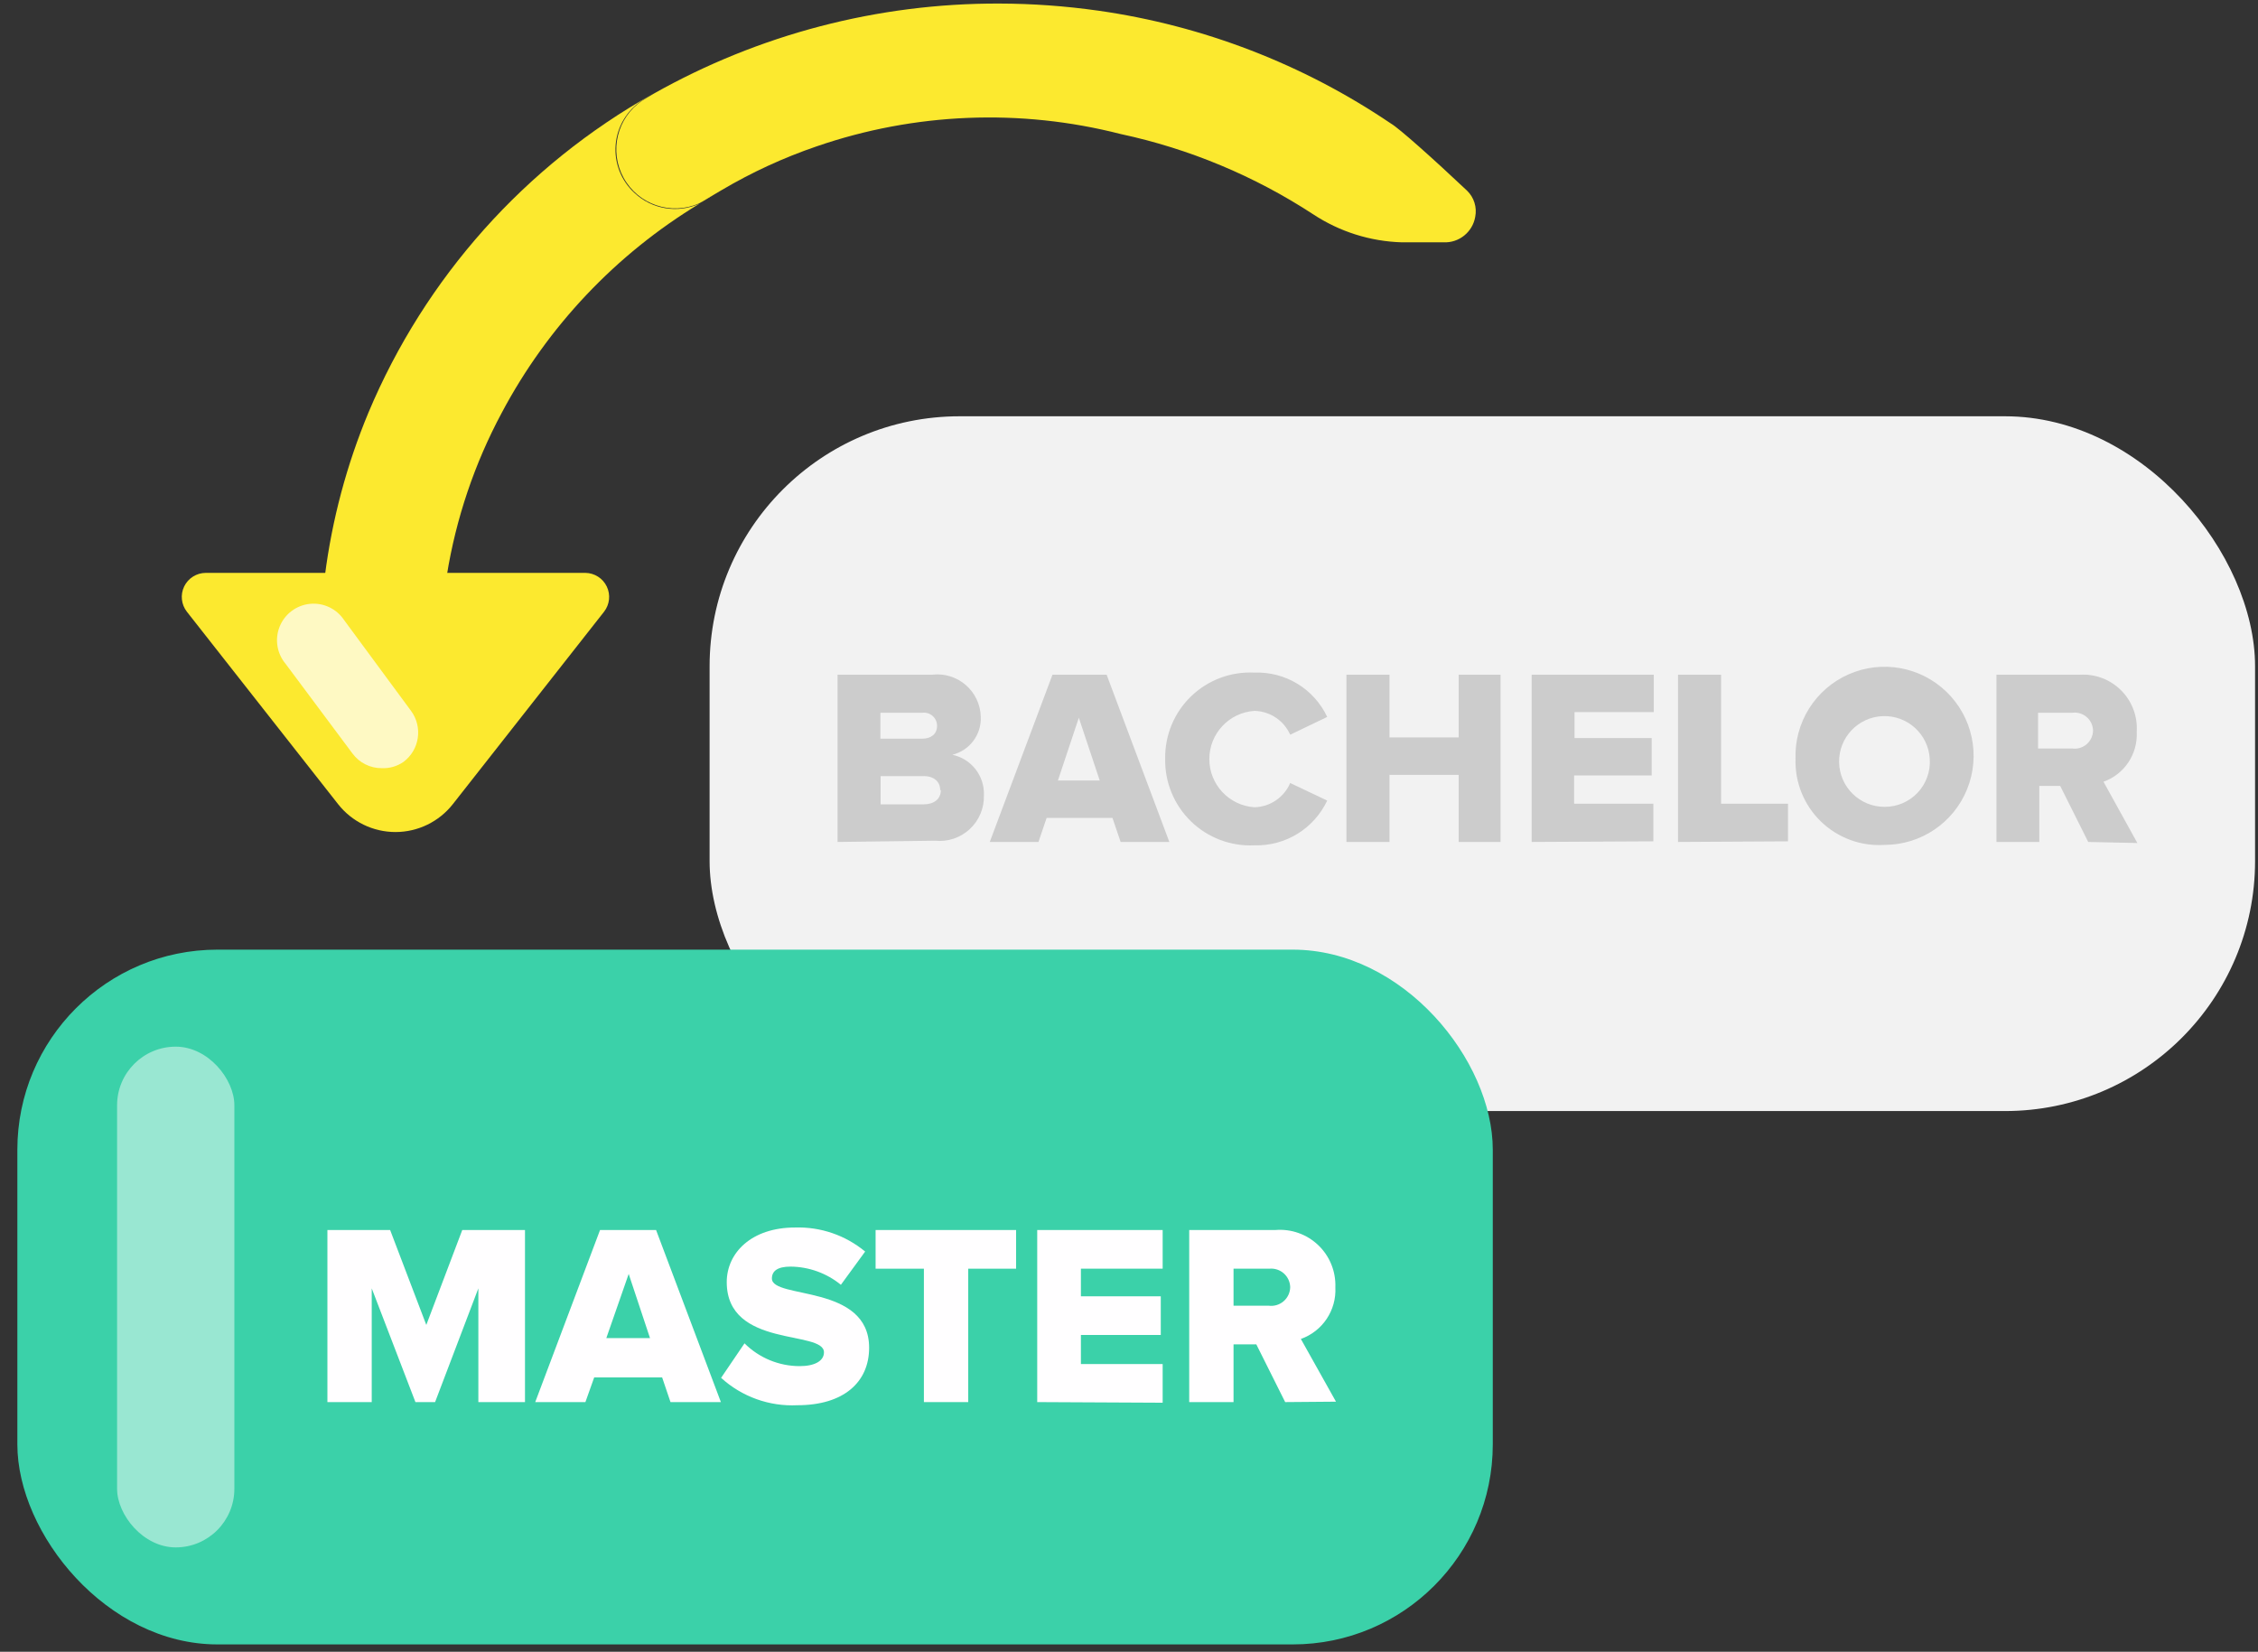 <?xml version="1.0" encoding="utf-8"?>
<svg xmlns="http://www.w3.org/2000/svg" xmlns:xlink="http://www.w3.org/1999/xlink" width="108px" height="79px" viewBox="0 0 108 79" version="1.1">
    
    <rect x="0" y="0" width="108" height="79" fill="#333333" stroke="none"/>
    
    <title>DOORSTUDEREN</title>
    <desc>Created with Sketch.</desc>
    <defs/>
    <g id="Page-1" stroke="none" stroke-width="1" fill="none" fill-rule="evenodd">
        <g id="DOORSTUDEREN" fill-rule="nonzero">
            <rect id="Rectangle-path" fill="#F2F2F2" x="33.94" y="19.91" width="73.92" height="33.23" rx="11.96"/>
            <rect id="Rectangle-path" fill="#3BD1A9" x="0.83" y="45.42" width="70.57" height="33.23" rx="9.57"/>
            <g id="Group" opacity="0.48" transform="translate(5, 50)" fill="#FFFFFF">
                <rect id="Rectangle-path" x="0.6" y="0.06" width="5.61" height="23.95" rx="2.805"/>
            </g>
            <path d="M33.81,9.51 C34.04,9.36 34.27,9.23 34.5,9.09 L33.41,9.73 C33.549,9.668 33.683,9.595 33.81,9.51 Z" id="Shape" fill="#FCE92F"/>
            <path d="M15.54,27.4 L9.84,27.4 C9.401,27.402 9.001,27.654 8.809,28.049 C8.618,28.445 8.669,28.914 8.94,29.26 L16.17,38.46 C16.832,39.303 17.844,39.795 18.915,39.795 C19.986,39.795 20.998,39.303 21.66,38.46 L28.89,29.26 C29.16,28.916 29.212,28.448 29.023,28.054 C28.834,27.659 28.437,27.406 28,27.4 L21.74,27.4 L15.54,27.4 Z" id="Shape" fill="#FCE92F"/>
            <path d="M30.34,9.22 C29.705,8.634 29.376,7.788 29.446,6.927 C29.516,6.066 29.979,5.286 30.7,4.81 L31.23,4.49 C25.12,7.914 20.33,13.282 17.62,19.74 C16.582,22.232 15.883,24.852 15.54,27.53 L21.37,27.53 C21.807,24.805 22.696,22.172 24,19.74 C26.192,15.613 29.461,12.157 33.46,9.74 C32.411,10.218 31.177,10.013 30.34,9.22 Z" id="Shape" fill="#FCE92F"/>
            <path d="M70.17,9.12 C68.56,7.6 66.9,6.12 66.53,5.91 C62.334,3.07 57.546,1.223 52.53,0.51 C50.956,0.287 49.369,0.173 47.78,0.17 C41.989,0.154 36.293,1.643 31.25,4.49 L30.72,4.81 C29.511,5.626 29.124,7.23 29.828,8.508 C30.532,9.786 32.094,10.316 33.43,9.73 L34.52,9.09 C35.958,8.241 37.48,7.54 39.06,7 C43.745,5.386 48.8,5.181 53.6,6.41 C56.88,7.113 60.002,8.415 62.81,10.25 C64.072,11.082 65.54,11.546 67.05,11.59 L69.05,11.59 C69.788,11.621 70.435,11.098 70.56,10.37 C70.65,9.914 70.504,9.444 70.17,9.12 Z" id="Shape" fill="#FCE92F"/>
            <g id="Group" opacity="0.71" transform="translate(13, 28)" fill="#FFFFFF">
                <path d="M5.26,8.74 C4.708,8.745 4.187,8.484 3.86,8.04 L0.66,3.75 C0.242,3.253 0.133,2.565 0.378,1.963 C0.623,1.362 1.181,0.945 1.827,0.881 C2.474,0.818 3.103,1.118 3.46,1.66 L6.66,6 C7.231,6.774 7.07,7.864 6.3,8.44 C5.996,8.651 5.63,8.757 5.26,8.74 Z" id="Shape"/>
            </g>
            <path d="M40.06,40.27 L40.06,32.27 L44.58,32.27 C45.16,32.2 45.743,32.376 46.186,32.757 C46.629,33.137 46.892,33.686 46.91,34.27 C46.954,35.127 46.383,35.895 45.55,36.1 C46.46,36.29 47.099,37.111 47.06,38.04 C47.078,38.651 46.831,39.24 46.382,39.656 C45.934,40.072 45.328,40.274 44.72,40.21 L40.06,40.27 Z M44.82,34.71 C44.819,34.53 44.74,34.359 44.604,34.24 C44.469,34.122 44.289,34.067 44.11,34.09 L42.11,34.09 L42.11,35.33 L44.11,35.33 C44.53,35.33 44.82,35.11 44.82,34.71 Z M44.97,37.79 C44.97,37.4 44.69,37.12 44.18,37.12 L42.12,37.12 L42.12,38.47 L44.18,38.47 C44.67,38.47 45,38.22 45,37.79 L44.97,37.79 Z" id="Shape" fill="#CCCCCC"/>
            <path d="M53.6,40.27 L53.21,39.12 L50.06,39.12 L49.67,40.27 L47.34,40.27 L50.34,32.27 L52.93,32.27 L55.93,40.27 L53.6,40.27 Z M51.6,34.33 L50.6,37.33 L52.6,37.33 L51.6,34.33 Z" id="Shape" fill="#CCCCCC"/>
            <path d="M55.73,36.29 C55.712,35.165 56.161,34.084 56.97,33.303 C57.78,32.522 58.877,32.112 60,32.17 C61.48,32.114 62.851,32.949 63.48,34.29 L61.71,35.14 C61.408,34.461 60.743,34.017 60,34 C58.786,34.08 57.842,35.088 57.842,36.305 C57.842,37.522 58.786,38.53 60,38.61 C60.748,38.592 61.416,38.138 61.71,37.45 L63.48,38.29 C62.848,39.632 61.482,40.472 60,40.43 C58.874,40.486 57.776,40.072 56.966,39.287 C56.157,38.502 55.709,37.417 55.73,36.29 Z" id="Shape" fill="#CCCCCC"/>
            <polygon id="Shape" fill="#CCCCCC" points="69.77 40.27 69.77 37.06 66.46 37.06 66.46 40.27 64.4 40.27 64.4 32.27 66.46 32.27 66.46 35.27 69.77 35.27 69.77 32.27 71.77 32.27 71.77 40.27"/>
            <polygon id="Shape" fill="#CCCCCC" points="73.26 40.27 73.26 32.27 79.1 32.27 79.1 34.06 75.31 34.06 75.31 35.3 79 35.3 79 37.09 75.29 37.09 75.29 38.44 79.08 38.44 79.08 40.24"/>
            <polygon id="Shape" fill="#CCCCCC" points="80.26 40.27 80.26 32.27 82.32 32.27 82.32 38.44 85.52 38.44 85.52 40.24"/>
            <path d="M85.88,36.29 C85.823,34.555 86.824,32.96 88.41,32.256 C89.997,31.552 91.852,31.881 93.099,33.088 C94.347,34.294 94.738,36.137 94.087,37.746 C93.437,39.355 91.876,40.409 90.14,40.41 C89.014,40.484 87.909,40.079 87.097,39.294 C86.286,38.509 85.844,37.418 85.88,36.29 Z M92.3,36.29 C92.229,35.11 91.227,34.203 90.045,34.252 C88.864,34.3 87.939,35.285 87.964,36.467 C87.99,37.65 88.958,38.593 90.14,38.59 C90.739,38.594 91.312,38.348 91.722,37.912 C92.132,37.475 92.342,36.887 92.3,36.29 Z" id="Shape" fill="#CCCCCC"/>
            <path d="M99.88,40.27 L98.54,37.59 L97.54,37.59 L97.54,40.27 L95.49,40.27 L95.49,32.27 L99.49,32.27 C100.224,32.228 100.941,32.503 101.459,33.025 C101.977,33.547 102.247,34.266 102.2,35 C102.257,36.061 101.611,37.033 100.61,37.39 L102.23,40.32 L99.88,40.27 Z M100.11,34.94 C100.104,34.69 99.991,34.454 99.8,34.291 C99.609,34.129 99.358,34.056 99.11,34.09 L97.48,34.09 L97.48,35.8 L99.11,35.8 C99.36,35.834 99.613,35.76 99.804,35.595 C99.995,35.431 100.107,35.192 100.11,34.94 Z" id="Shape" fill="#CCCCCC"/>
            <polygon id="Shape" fill="#FFFEFF" points="22.88 67.06 22.88 61.62 20.81 67.06 19.87 67.06 17.78 61.62 17.78 67.06 15.66 67.06 15.66 58.83 18.66 58.83 20.39 63.37 22.11 58.83 25.11 58.83 25.11 67.06"/>
            <path d="M32.07,67.06 L31.67,65.88 L28.42,65.88 L28,67.06 L25.6,67.06 L28.7,58.83 L31.38,58.83 L34.48,67.06 L32.07,67.06 Z M30.07,60.93 L29,64 L31.09,64 L30.07,60.93 Z" id="Shape" fill="#FFFEFF"/>
            <path d="M34.49,65.9 L35.61,64.25 C36.311,64.948 37.26,65.34 38.25,65.34 C38.97,65.34 39.41,65.09 39.41,64.68 C39.41,63.6 34.76,64.5 34.76,61.32 C34.76,59.94 35.92,58.71 38.03,58.71 C39.25,58.672 40.441,59.081 41.38,59.86 L40.22,61.45 C39.539,60.894 38.689,60.587 37.81,60.58 C37.19,60.58 36.92,60.79 36.92,61.15 C36.92,62.15 41.57,61.4 41.57,64.46 C41.57,66.11 40.35,67.21 38.14,67.21 C36.797,67.276 35.484,66.805 34.49,65.9 Z" id="Shape" fill="#FFFEFF"/>
            <polygon id="Shape" fill="#FFFEFF" points="44.19 67.06 44.19 60.68 41.88 60.68 41.88 58.83 48.6 58.83 48.6 60.68 46.31 60.68 46.31 67.06"/>
            <polygon id="Shape" fill="#FFFEFF" points="49.61 67.06 49.61 58.83 55.61 58.83 55.61 60.68 51.7 60.68 51.7 62 55.52 62 55.52 63.85 51.7 63.85 51.7 65.24 55.61 65.24 55.61 67.09"/>
            <path d="M61.47,67.06 L60.09,64.3 L59,64.3 L59,67.06 L56.88,67.06 L56.88,58.83 L61,58.83 C61.756,58.766 62.503,59.03 63.052,59.554 C63.601,60.078 63.898,60.812 63.87,61.57 C63.928,62.668 63.257,63.674 62.22,64.04 L63.9,67.04 L61.47,67.06 Z M61.71,61.56 C61.703,61.307 61.591,61.069 61.402,60.902 C61.212,60.735 60.961,60.655 60.71,60.68 L59,60.68 L59,62.45 L60.68,62.45 C60.938,62.484 61.198,62.407 61.395,62.237 C61.592,62.066 61.707,61.82 61.71,61.56 Z" id="Shape" fill="#FFFEFF"/>
        </g>
    </g>
</svg>